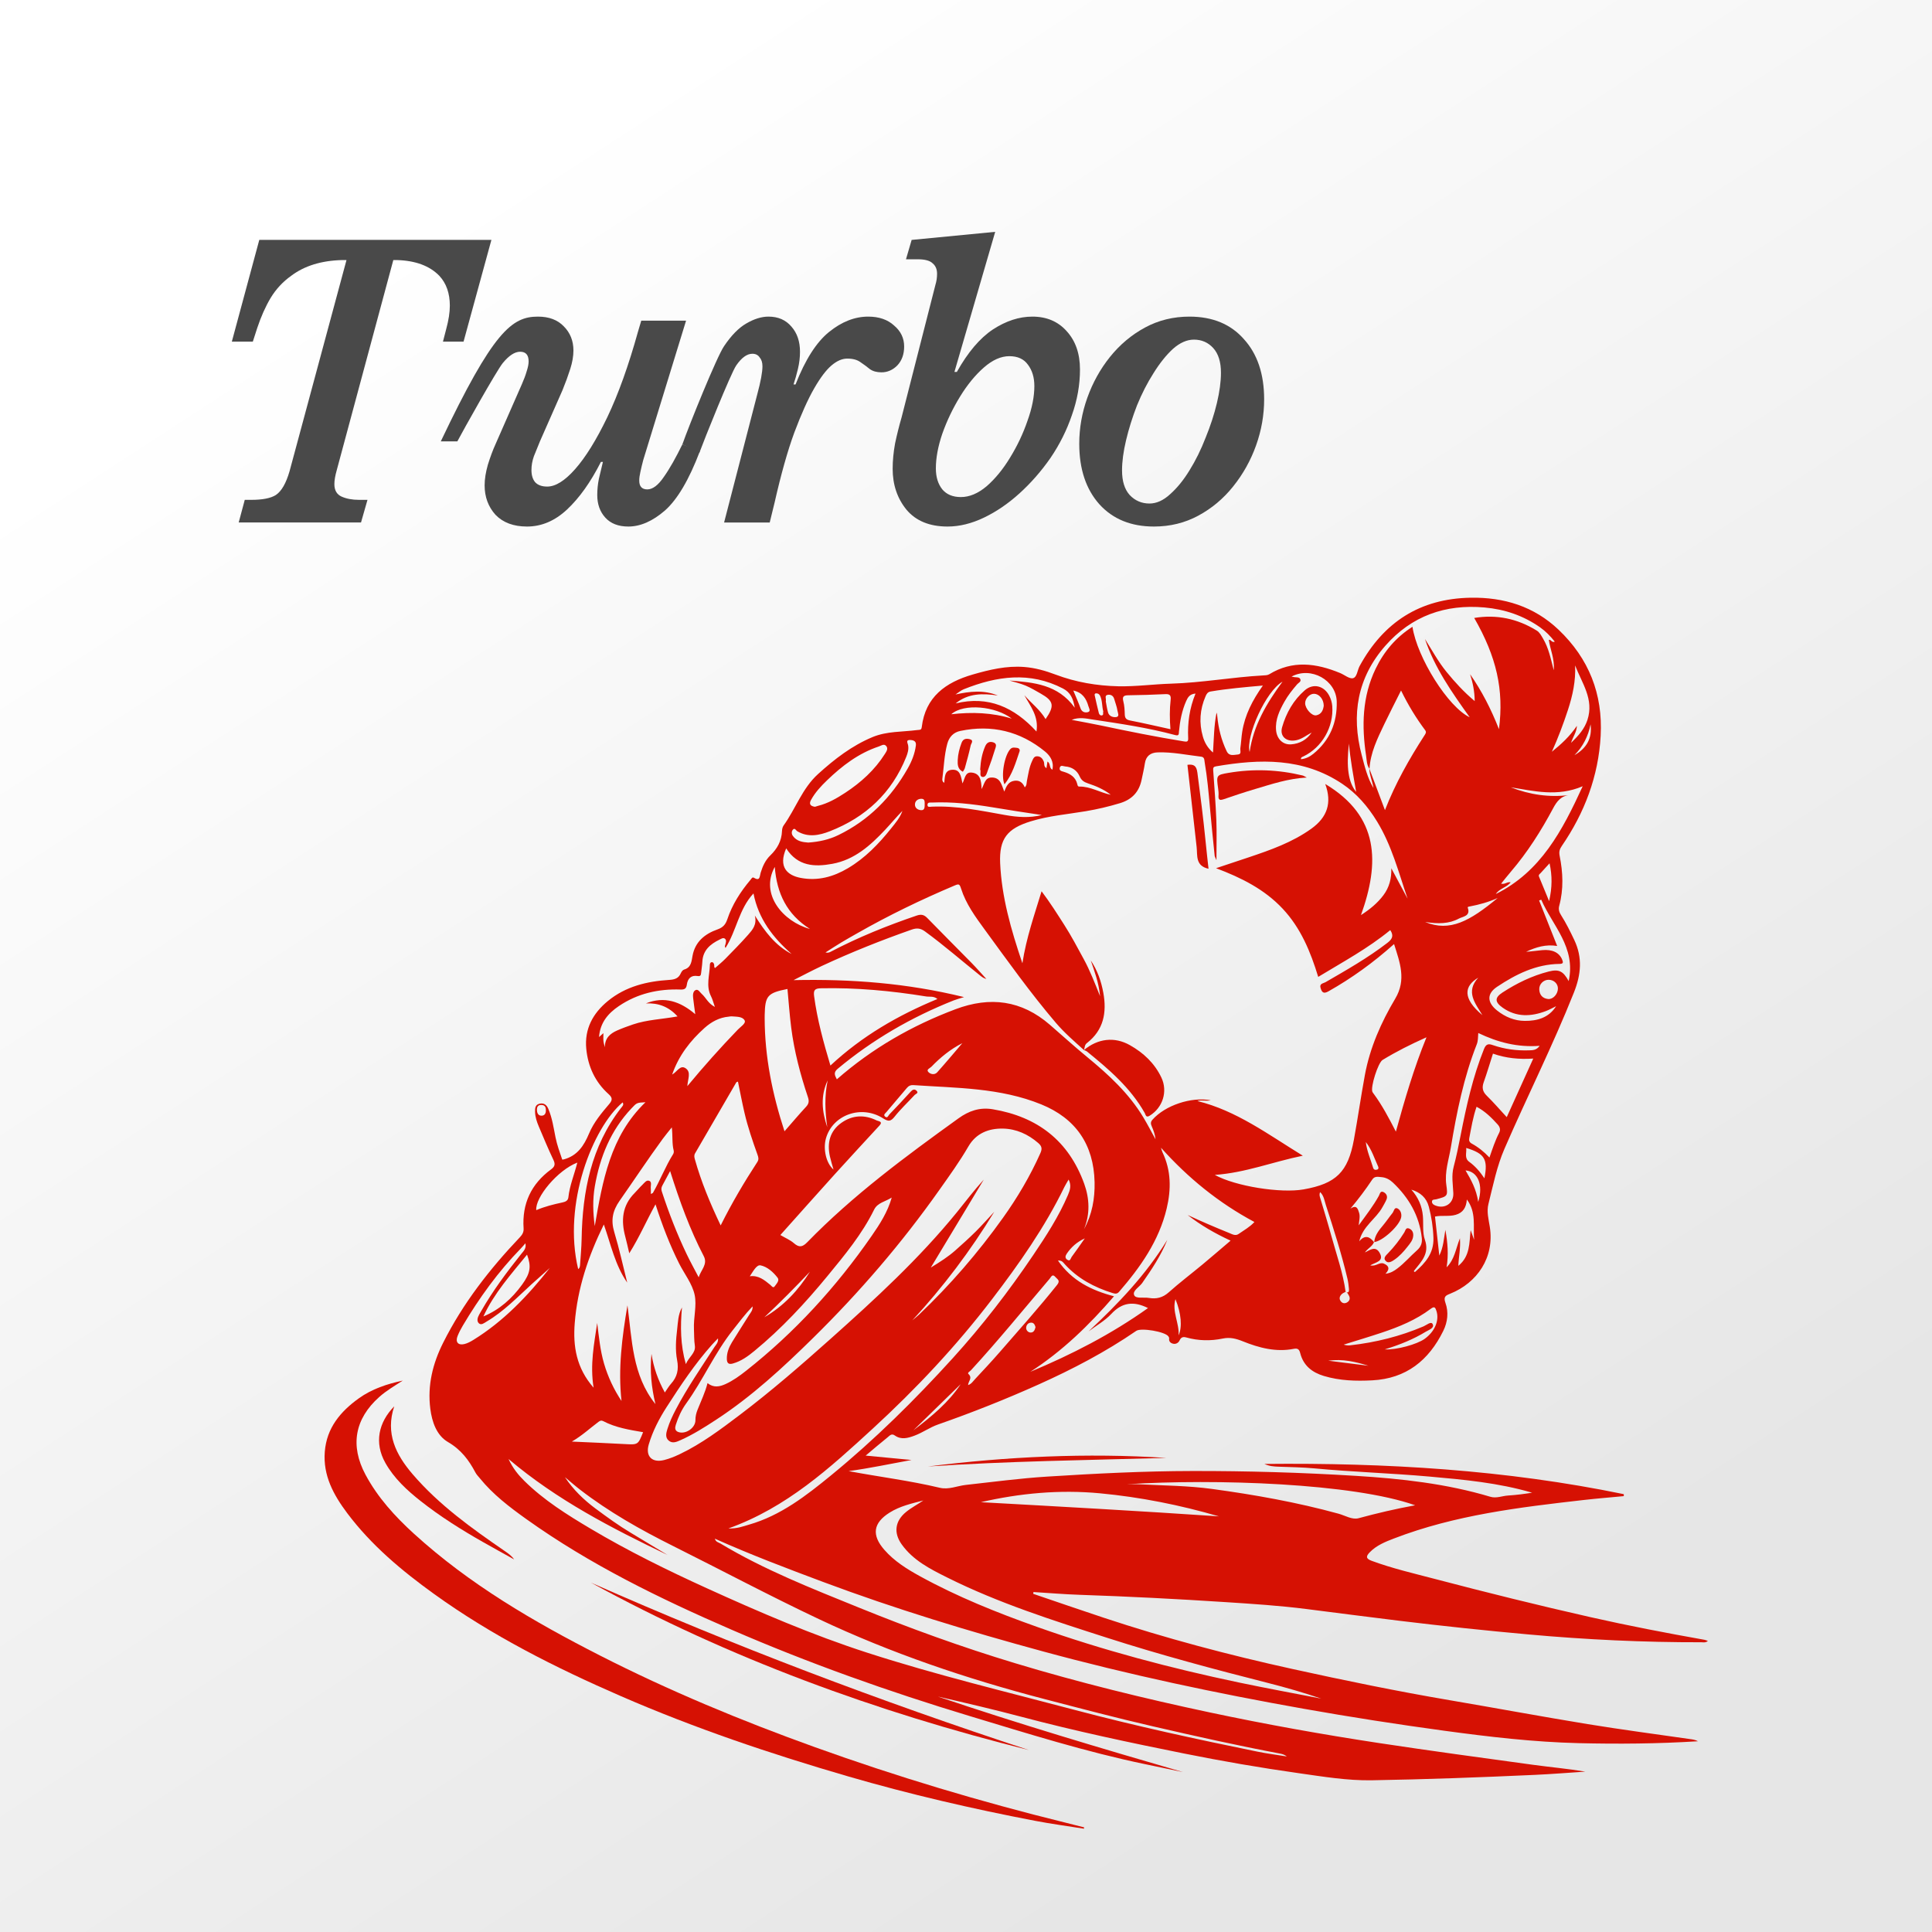 <svg width="500" height="500" viewBox="0 0 500 500" fill="none" xmlns="http://www.w3.org/2000/svg">
<rect x="0" y="0" width="500" height="500" fill="#333333" stroke="none"/>
<rect width="500" height="500" fill="url(#paint0_linear_1960_1505)"/>
<path d="M267.4 412.483C273.482 414.549 279.549 416.648 285.646 418.669C301.65 423.976 317.926 428.29 334.389 431.911C347.94 434.894 361.528 437.69 375.209 440.017C387.104 442.042 398.965 444.246 410.872 446.196C419.668 447.635 428.513 448.795 437.335 450.066C438.003 450.163 438.663 450.223 439.442 450.637C429.027 451.286 418.803 451.371 408.582 451.125C396.911 450.846 385.329 449.485 373.762 447.911C361.61 446.259 349.495 444.372 337.421 442.232C314.72 438.209 292.182 433.436 269.929 427.384C250.729 422.163 231.7 416.391 213.056 409.418C203.674 405.909 194.296 402.367 185.004 398.209C185.25 399.089 185.966 399.168 186.473 399.47C197.779 406.267 210.021 411.066 222.181 416.003C235.437 421.384 248.883 426.258 262.587 430.4C279.258 435.438 296.157 439.581 313.183 443.194C327.666 446.267 342.242 448.877 356.882 451.099C370.108 453.105 383.368 454.895 396.624 456.711C401.165 457.334 405.733 457.74 410.282 458.497C405.894 458.784 401.508 459.142 397.116 459.34C383.095 459.978 369.067 460.5 355.032 460.735C348.663 460.839 342.421 459.791 336.168 458.907C326.178 457.498 316.237 455.779 306.345 453.791C292.261 450.965 278.214 447.986 264.32 444.301C257.165 442.407 249.953 440.722 242.727 439.07C263.687 446.147 284.889 452.442 306.147 458.609C302.888 457.93 299.629 457.248 296.37 456.569C280.962 453.366 265.965 448.646 250.923 444.104C229.974 437.78 209.376 430.464 189.292 421.753C170.779 413.721 152.671 404.902 136.179 393.116C131.835 390.009 127.58 386.769 124.183 382.574C123.791 382.093 123.333 381.638 123.049 381.101C121.338 377.861 119.302 375.157 115.924 373.189C113.004 371.485 111.796 368.02 111.359 364.564C110.599 358.508 111.982 352.893 114.697 347.486C119.809 337.284 126.737 328.424 134.545 320.198C135.205 319.504 135.571 318.826 135.507 317.909C135.075 311.51 137.465 306.416 142.618 302.635C143.573 301.934 143.767 301.319 143.23 300.193C141.873 297.344 140.661 294.421 139.43 291.512C138.923 290.311 138.505 289.062 138.472 287.746C138.45 286.873 138.487 285.93 139.583 285.65C140.739 285.356 141.459 285.908 141.906 286.967C142.905 289.327 143.271 291.848 143.763 294.327C144.162 296.33 144.863 298.209 145.508 300.111C145.713 300.081 145.833 300.073 145.948 300.044C149.435 299.085 151.131 296.505 152.451 293.343C153.648 290.475 155.681 288.052 157.69 285.691C158.6 284.625 158.451 284.01 157.493 283.148C154.003 280.016 152.16 275.996 151.724 271.399C151.239 266.283 153.443 262.237 157.317 259.06C161.926 255.279 167.426 253.959 173.214 253.597C174.575 253.511 175.607 253.22 176.185 251.886C176.35 251.509 176.674 251.035 177.017 250.935C178.904 250.394 178.949 248.835 179.236 247.321C179.918 243.693 182.446 241.672 185.698 240.527C187.096 240.035 187.778 239.26 188.226 237.921C189.497 234.106 191.634 230.773 194.214 227.715C194.446 227.443 194.695 226.921 195.065 227.145C196.743 228.155 196.571 226.798 196.854 225.869C197.365 224.203 198.066 222.622 199.356 221.38C201.154 219.65 202.291 217.617 202.381 215.059C202.399 214.582 202.519 214.027 202.787 213.65C205.912 209.31 207.597 204.048 211.718 200.316C215.983 196.453 220.458 192.988 225.805 190.759C229.523 189.211 233.524 189.442 237.406 188.931C238.002 188.853 238.446 189.01 238.547 188.189C239.486 180.322 244.763 176.585 251.721 174.572C256.069 173.315 260.461 172.256 265.074 172.614C267.893 172.834 270.574 173.598 273.173 174.579C278.408 176.559 283.882 177.484 289.382 177.607C293.939 177.708 298.533 177.066 303.119 176.928C311.065 176.69 318.907 175.243 326.835 174.807C327.383 174.777 328.017 174.78 328.457 174.512C334.527 170.791 340.661 171.637 346.829 174.184C347.966 174.654 349.23 175.75 350.17 175.511C351.203 175.25 351.281 173.453 351.87 172.372C358.071 161.01 367.505 154.921 380.571 154.689C389.244 154.537 397.019 156.934 403.377 162.99C411.192 170.433 414.835 179.606 414.25 190.419C413.679 200.923 410.074 210.361 404.167 218.975C403.615 219.776 403.429 220.451 403.638 221.503C404.499 225.795 404.685 230.124 403.529 234.408C403.272 235.363 403.529 236.101 404.01 236.855C405.312 238.902 406.378 241.068 407.419 243.257C409.585 247.825 409.19 252.184 407.322 256.878C401.863 270.608 395.214 283.793 389.345 297.325C387.369 301.878 386.41 306.789 385.202 311.596C384.706 313.572 385.251 315.578 385.56 317.51C386.821 325.43 382.282 332.004 375.343 334.793C374.139 335.277 373.505 335.557 374.083 337.19C374.929 339.573 374.657 342.124 373.516 344.439C369.754 352.076 363.929 356.774 355.136 357.233C350.897 357.453 346.706 357.33 342.604 356.096C339.546 355.175 337.32 353.403 336.496 350.197C336.265 349.302 335.922 348.862 334.863 349.07C330.232 349.988 325.865 348.832 321.622 347.124C319.921 346.438 318.337 346.02 316.442 346.416C313.321 347.068 310.144 347.005 307.034 346.14C306.195 345.905 305.666 346.043 305.267 346.908C304.976 347.538 304.305 347.933 303.563 347.743C302.936 347.579 302.463 347.172 302.575 346.386C302.597 346.229 302.496 346.031 302.403 345.886C301.601 344.622 295.303 343.574 294.065 344.424C286.112 349.887 277.599 354.343 268.817 358.288C260.282 362.121 251.583 365.571 242.749 368.662C240.624 369.404 238.811 370.746 236.716 371.529C234.986 372.178 233.244 372.682 231.57 371.496C230.746 370.91 230.28 371.518 229.81 371.895C227.931 373.405 226.1 374.975 224.03 376.709C227.931 377.082 231.637 377.432 235.899 377.839C230.119 378.898 224.91 380.016 219.623 380.721C227.506 382.209 235.429 383.178 243.197 385.031C245.538 385.591 247.72 384.539 249.976 384.293C256.986 383.521 263.97 382.585 271.017 382.142C283.539 381.351 296.06 380.713 308.615 380.695C322.725 380.672 336.824 381.083 350.893 381.951C362.635 382.675 374.344 383.965 385.698 387.362C387.272 387.832 388.763 387.131 390.296 387.041C392.376 386.915 394.45 386.639 396.516 386.31C387.79 383.745 378.844 382.925 369.873 382.13C359.984 381.254 350.058 380.952 340.176 380.016C337.089 379.725 333.979 379.695 330.877 379.576C329.717 379.531 328.572 379.479 327.215 378.864C358.668 378.54 389.647 380.378 420.235 386.687C420.235 386.859 420.235 387.026 420.235 387.198C416.808 387.526 413.377 387.798 409.958 388.186C393.268 390.088 376.589 392.064 360.752 398.161C358.5 399.026 356.251 399.924 354.499 401.722C353.462 402.784 353.477 403.381 354.98 403.937C360.338 405.917 365.898 407.196 371.405 408.643C384.751 412.148 398.145 415.47 411.606 418.516C421.391 420.728 431.242 422.622 441.12 424.378C441.347 424.419 441.564 424.524 442 424.673C441.385 425.187 440.822 425.016 440.348 425.016C425.377 425.049 410.443 424.337 395.531 422.987C384.412 421.984 373.311 420.81 362.229 419.464C354.167 418.483 346.116 417.431 338.062 416.41C331.16 415.533 324.221 415.086 317.285 414.635C304.644 413.807 291.996 413.162 279.333 412.733C275.369 412.599 271.413 412.26 267.453 412.017C267.43 412.159 267.415 412.319 267.4 412.483ZM348.182 334.319C349.029 334.767 349.159 334.189 349.107 333.592C349.029 332.671 348.913 331.743 348.701 330.848C347.179 324.415 345.158 318.125 343.126 311.842C342.764 310.719 342.622 309.463 341.664 308.523C341.358 309.12 341.534 309.571 341.679 310.056C342.671 313.363 343.681 316.671 344.595 320C345.9 324.751 347.571 329.408 348.246 334.327C347.925 334.506 347.559 334.632 347.298 334.871C346.683 335.43 346.456 336.12 347.041 336.829C347.507 337.392 348.164 337.373 348.712 337.008C349.372 336.568 349.465 335.889 349.055 335.218C348.838 334.864 348.693 334.401 348.182 334.319ZM355.64 321.507L355.595 321.451C355.148 322.618 353.917 323.092 353.239 324.139C354.573 323.483 355.983 322.342 357.057 324.251C358.272 326.41 356.11 326.623 354.611 327.473C356.125 327.835 357.016 326.545 358.123 327.014C359.384 327.548 359.812 328.338 358.563 329.651C359.932 329.472 360.801 328.909 361.636 328.278C363.482 326.891 364.973 325.124 366.692 323.606C367.733 322.689 368.105 321.693 367.96 320.358C367.326 314.612 364.604 309.962 360.487 306.055C359.675 305.283 358.668 304.727 357.508 304.641C356.673 304.578 355.767 304.321 355.148 305.253C353.429 307.837 351.568 310.317 349.491 312.785C351.094 311.734 351.411 312.796 351.747 313.911C352.034 314.873 351.751 315.828 351.628 317.118C353.589 314.426 355.409 312.08 356.855 309.47C357.113 309.004 357.21 308.057 358.112 308.542C358.824 308.926 359.164 309.63 358.817 310.443C358.526 311.126 358.138 311.763 357.777 312.416C356.087 315.485 352.672 317.331 351.769 321.261C353.272 319.441 354.518 320.071 355.64 321.507ZM354.424 198.97C353.686 197.97 353.72 196.743 353.548 195.614C352.381 187.887 352.526 180.292 356.017 173.065C358.179 168.587 361.259 164.94 365.544 162.211C366.741 170.19 374.806 183.032 380.355 185.624C375.705 179.132 371.271 172.797 368.777 165.376C370.593 168.255 372.207 171.253 374.37 173.9C376.54 176.559 378.845 179.084 381.649 181.44C381.63 178.875 381.145 176.671 380.463 174.49C383.479 178.826 385.877 183.48 387.928 188.708C389.248 178.532 387.316 170.008 381.526 159.925C387.384 158.959 392.738 160.13 397.709 163.195C398.462 163.661 398.853 164.463 399.305 165.212C400.785 167.673 401.333 170.451 402.105 173.457C402.377 170.522 401.188 168.113 400.834 165.581C401.475 165.481 401.531 166.372 402.381 166.066C401.214 164.597 399.994 163.348 398.529 162.322C394.215 159.306 389.412 157.68 384.195 157.214C374.027 156.308 365.316 159.406 358.545 167.099C351.288 175.34 349.636 184.964 352.414 195.442C353.186 198.358 353.869 201.319 355.461 203.948C355.196 202.236 354.424 200.651 354.383 198.914C355.703 202.419 357.02 205.924 358.425 209.66C361.147 202.687 364.72 196.404 368.65 190.315C368.911 189.908 369.235 189.513 368.833 188.972C366.498 185.855 364.47 182.544 362.59 178.703C361.032 181.824 359.592 184.599 358.246 187.421C356.494 191.105 354.659 194.775 354.424 198.97ZM280.515 271.745C278.009 269.478 275.447 267.278 273.244 264.69C266.677 256.983 260.808 248.742 254.845 240.58C252.429 237.276 249.987 233.935 248.73 229.99C248.35 228.789 248.167 228.696 247.097 229.151C238.468 232.801 230.041 236.858 221.905 241.501C220.503 242.299 219.097 243.085 217.717 243.917C216.341 244.749 214.995 245.629 213.638 246.49C214.205 246.647 214.6 246.509 214.969 246.318C222.121 242.563 229.579 239.558 237.219 236.955C238.401 236.553 239.14 236.709 239.993 237.593C243.756 241.471 247.593 245.274 251.374 249.134C252.713 250.498 253.969 251.941 255.267 253.351C254.566 253.187 254.092 252.81 253.619 252.434C248.876 248.638 244.297 244.637 239.382 241.05C238.215 240.196 237.242 240.129 235.97 240.572C228.08 243.343 220.316 246.434 212.736 249.965C210.245 251.125 207.821 252.423 205.364 253.657C220.163 253.329 234.71 254.421 249.487 258.046C248.275 258.433 247.507 258.627 246.78 258.918C235.866 263.259 225.824 269.072 216.785 276.608C215.625 277.574 216.062 278.319 216.576 279.33C225.734 271.305 235.996 265.436 247.254 261.196C256.24 257.811 264.38 258.855 271.707 265.212C274.892 267.976 278.02 270.813 281.276 273.494C286.854 278.084 292.145 282.924 295.904 289.189C297.015 291.038 298.003 292.963 299.047 294.849C298.924 293.619 298.525 292.53 298.059 291.467C297.787 290.841 297.742 290.36 298.249 289.786C301.534 286.079 308.284 283.79 313.336 284.755C312.091 285.02 310.868 284.606 309.879 284.949C319.951 287.407 328.192 293.585 337.167 299.093C329.374 300.689 322.297 303.519 314.388 304.063C319.731 307.017 331.458 308.862 337.357 307.818C345.785 306.327 348.861 303.332 350.397 294.902C351.408 289.353 352.206 283.767 353.227 278.222C354.54 271.123 357.437 264.586 361.091 258.445C364.015 253.534 362.277 249.074 360.782 244.32C355.461 249.081 349.856 253.142 343.786 256.565C342.443 257.322 342.071 256.722 341.754 255.648C341.422 254.529 342.496 254.503 343.025 254.197C348.499 251.032 353.992 247.907 359.022 244.036C360.23 243.108 360.816 242.243 359.801 240.71C354.081 245.412 347.589 248.921 341.153 252.818C339.17 246.322 336.653 240.177 331.943 235.162C327.237 230.154 321.293 227.167 314.716 224.691C317.785 223.669 320.488 222.774 323.188 221.868C328.841 219.97 334.456 217.994 339.363 214.474C343.525 211.487 344.752 207.777 342.973 202.892C356.993 211.297 357.087 223.27 352.217 236.825C354.592 235.292 356.475 233.73 357.997 231.72C359.574 229.636 360.144 227.305 360.073 224.71C361.476 227.331 362.878 229.952 364.28 232.574C361.96 225.758 360.17 218.777 356.367 212.58C353.992 208.706 351.128 205.361 347.354 202.84C337.212 196.061 326.074 196.371 314.712 198.324C314.089 198.433 313.925 198.645 313.97 199.29C314.28 203.623 314.615 207.952 314.787 212.293C314.917 215.555 314.813 218.829 314.813 222.622C314.522 221.902 314.376 221.689 314.354 221.466C313.936 217.334 313.504 213.199 313.138 209.063C312.788 205.111 312.43 201.158 311.763 197.243C311.666 196.669 311.744 195.93 310.864 195.826C307.109 195.386 303.388 194.584 299.584 194.715C297.776 194.778 296.568 195.643 296.284 197.59C296.079 198.999 295.732 200.386 295.449 201.785C294.811 204.936 292.965 206.912 289.863 207.855C286.951 208.739 284.005 209.433 281.007 209.936C276.249 210.734 271.405 211.133 266.778 212.554C260.692 214.418 258.552 217.054 258.839 223.405C259.238 232.156 261.621 240.527 264.596 249.294C265.618 242.631 267.702 236.802 269.559 230.657C271.797 233.629 273.605 236.508 275.444 239.379C277.286 242.254 278.867 245.271 280.496 248.261C282.077 251.17 283.27 254.253 284.699 257.818C284.348 254.227 283.263 251.412 282.29 248.563C284.009 251.114 284.993 253.944 285.538 256.931C286.47 262.028 285.635 266.581 281.287 269.948C280.642 270.448 280.753 271.145 280.537 271.764L280.515 271.745ZM153.622 359.131C152.66 353.154 153.76 347.791 154.554 342.381C154.991 345.923 155.323 349.469 156.329 352.904C157.344 356.357 158.846 359.556 160.845 362.573C159.92 354.227 160.994 346.035 162.385 337.824C163.578 346.691 163.601 355.905 169.63 363.382C168.594 359.09 168.154 354.779 168.601 350.379C169.138 353.869 170.279 357.132 172.058 360.373C172.665 359.508 173.09 358.751 173.657 358.124C175.272 356.342 175.701 354.414 175.235 351.998C174.731 349.387 174.929 346.662 175.249 344.014C175.469 342.18 175.466 340.252 176.495 338.365C176.055 343.294 176.074 347.982 177.494 353.034C178.315 351.099 180.108 350.137 179.825 348.254C179.609 346.826 179.661 345.409 179.594 343.984C179.452 341.001 180.373 337.899 179.773 335.102C179.161 332.242 177.118 329.695 175.753 326.985C173.325 322.156 171.398 317.118 169.645 311.681C167.285 315.947 165.491 320.157 162.855 324.356C162.46 322.693 162.184 321.388 161.837 320.101C160.7 315.906 160.983 312.028 164.234 308.762C164.936 308.061 165.558 307.278 166.278 306.595C166.789 306.11 167.326 305.26 168.086 305.626C168.754 305.946 168.347 306.871 168.422 307.524C168.474 307.971 168.433 308.43 168.433 309C168.784 308.818 168.933 308.791 168.981 308.706C170.864 305.432 172.21 301.878 174.217 298.668C174.366 298.429 174.422 298.045 174.351 297.769C173.877 295.912 174.135 293.988 173.859 291.769C172.956 292.907 172.207 293.79 171.524 294.723C167.68 299.98 164.093 305.421 160.356 310.753C158.514 313.385 158.056 315.82 158.973 318.867C160.267 323.17 161.222 327.577 162.322 331.936C159.197 327.443 158.108 322.126 156.27 316.894C152.224 325.142 149.438 333.476 148.741 342.418C148.268 348.403 149.144 354.022 153.622 359.131ZM236.112 341.706C236.701 341.203 237.316 340.725 237.879 340.192C245.9 332.552 253.119 324.207 259.555 315.194C263.31 309.936 266.588 304.391 269.228 298.481C269.724 297.374 269.701 296.684 268.702 295.819C266.058 293.526 262.993 292.15 259.581 292.079C255.901 292 252.616 293.261 250.621 296.699C248.346 300.625 245.687 304.298 243.077 307.993C233.386 321.719 222.464 334.42 210.498 346.196C202.664 353.903 194.598 361.368 185.347 367.413C182.387 369.348 179.407 371.242 176.167 372.689C175.119 373.155 174.03 373.677 173.031 372.805C172.102 371.992 172.416 370.813 172.718 369.84C173.266 368.069 174.056 366.383 174.925 364.732C177.875 359.12 181.469 353.914 184.903 348.604C185.295 348.004 185.925 347.471 185.821 346.375C185.183 347.042 184.695 347.519 184.243 348.03C179.81 353.008 176.133 358.534 172.539 364.12C170.585 367.159 168.929 370.347 167.9 373.811C166.983 376.906 168.776 378.644 171.89 377.853C173.281 377.499 174.589 376.966 175.88 376.354C181.521 373.67 186.485 369.937 191.429 366.197C199.599 360.015 207.329 353.295 214.969 346.479C226.506 336.18 237.89 325.732 247.682 313.684C249.964 310.876 252.127 307.982 254.599 305.29C250.128 312.714 245.654 320.138 240.888 328.051C243.405 326.511 245.408 325.217 247.198 323.64C249.014 322.04 250.811 320.414 252.526 318.714C254.182 317.07 255.729 315.313 257.321 313.605C251.173 323.696 244.114 333.048 236.112 341.706ZM280.548 318.102C282.633 314.295 283.371 310.22 283.278 305.939C283.058 296.195 278.397 289.45 269.485 285.818C258.832 281.474 247.533 281.593 236.354 280.825C235.683 280.78 235.172 281 234.728 281.526C232.976 283.618 231.182 285.676 229.433 287.772C229.161 288.1 228.494 288.51 229.079 288.991C229.687 289.491 229.892 288.693 230.183 288.395C232.029 286.467 233.874 284.535 235.657 282.548C236.171 281.974 236.667 281.746 237.208 282.283C237.838 282.91 236.981 283.085 236.712 283.376C234.989 285.248 233.11 286.989 231.536 288.976C230.522 290.255 229.929 290.311 228.538 289.424C222.9 285.833 215.461 288.529 213.746 294.637C212.974 297.396 213.813 301.084 215.711 302.676C215.368 301.446 215.029 300.402 214.79 299.331C214.003 295.815 214.742 292.716 217.77 290.576C220.626 288.559 223.773 288.428 226.916 289.987C227.289 290.173 228.602 290.207 227.61 291.285C223.743 295.487 219.858 299.671 216.028 303.907C211.33 309.105 206.68 314.344 201.955 319.624C203.264 320.392 204.499 320.895 205.453 321.731C206.814 322.92 207.687 322.756 208.928 321.477C220.764 309.321 234.352 299.29 248.066 289.42C250.718 287.511 253.529 286.504 256.945 287.078C268.53 289.025 276.573 295.245 280.593 306.357C281.98 310.212 282.141 314.18 280.548 318.102ZM300.464 297.031C300.595 297.43 300.677 297.847 300.856 298.224C303.097 302.93 303.119 307.792 301.937 312.752C299.938 321.156 295.128 327.95 289.598 334.338C289.102 334.908 288.603 334.845 287.939 334.64C283.181 333.159 278.915 330.885 275.533 327.145C275.138 326.705 274.843 326.153 273.799 326.231C277.42 331.489 282.517 333.957 288.301 335.475C281.85 342.974 274.895 349.704 266.644 355.025C277.353 350.555 287.6 345.293 297.104 338.525C293.349 336.646 290.366 337.067 287.6 340.043C285.937 341.829 283.696 343.074 281.716 344.566C289.401 337.395 296.59 329.874 302.101 320.865C300.464 324.919 298.078 328.498 295.602 332.041C294.849 333.115 292.98 334.066 293.54 335.222C293.998 336.172 296.023 335.676 297.347 335.904C299.245 336.228 300.904 335.852 302.455 334.465C305.278 331.948 308.302 329.658 311.214 327.242C313.612 325.251 315.969 323.207 318.474 321.078C314.376 319.184 310.718 317.066 307.363 314.444C310.901 316.093 314.473 317.621 318.075 319.079C318.862 319.396 319.709 319.937 320.548 319.352C321.939 318.382 323.449 317.554 324.646 316.253C315.353 311.29 307.437 304.82 300.464 297.031ZM131.607 377.589C132.726 379.994 134.12 381.698 135.69 383.249C140.761 388.257 146.757 392.008 152.835 395.618C162.542 401.382 172.654 406.36 182.923 411.033C196.515 417.215 210.222 423.122 224.444 427.719C242.171 433.451 260.29 437.798 278.285 442.564C293.868 446.688 309.622 450.1 325.414 453.322C327.935 453.836 330.489 454.161 333.032 454.571C332.484 454.134 331.898 453.941 331.302 453.829C320.253 451.748 309.279 449.294 298.328 446.766C288.931 444.6 279.609 442.139 270.279 439.708C250.203 434.476 230.645 427.865 211.87 418.994C199.144 412.979 186.719 406.36 174.131 400.074C165.737 395.882 157.597 391.288 150.151 385.55C148.797 384.506 147.514 383.376 146.202 382.283C148.338 385.512 151.049 388.126 154.092 390.394C157.075 392.612 160.088 394.801 163.287 396.71C166.453 398.601 169.6 400.517 172.759 402.423C158.362 395.513 144.192 388.249 131.607 377.589ZM238.961 388.32C235.929 389.1 232.897 389.786 230.243 391.453C225.932 394.156 225.54 397.292 228.878 401.103C231.466 404.056 234.725 406.077 238.095 407.93C247.787 413.259 258.015 417.353 268.418 421.048C285.489 427.108 302.959 431.724 320.671 435.438C327.744 436.922 334.855 438.22 341.948 439.603C337.365 438.041 332.734 436.71 328.061 435.524C314.138 431.985 300.263 428.279 286.585 423.882C272.494 419.352 258.373 414.877 245.08 408.229C240.694 406.036 236.294 403.817 233.334 399.652C231.212 396.662 231.641 393.623 234.486 391.3C235.888 390.151 237.488 389.335 238.961 388.32ZM186.511 317.137C189.438 311.264 192.604 305.939 195.986 300.741C196.433 300.055 196.284 299.514 196.042 298.843C194.77 295.282 193.536 291.706 192.678 288.018C192.055 285.341 191.545 282.641 190.981 279.919C190.754 280.023 190.594 280.042 190.545 280.128C186.992 286.239 183.449 292.355 179.896 298.463C179.575 299.011 179.683 299.488 179.84 300.051C181.469 305.846 183.762 311.379 186.511 317.137ZM214.913 275.765C223.038 268.177 232.394 262.755 242.6 258.542C241.653 257.714 240.586 258.031 239.654 257.878C230.653 256.416 221.599 255.573 212.46 255.767C210.875 255.801 210.483 256.241 210.692 257.811C211.501 263.885 213.12 269.754 214.913 275.765ZM230.776 309.929C229.206 310.958 227.114 311.238 226.227 313.039C223.106 319.396 218.62 324.788 214.175 330.203C208.418 337.213 202.261 343.846 195.24 349.622C193.577 350.991 191.82 352.281 189.658 352.878C188.528 353.191 188.14 352.74 188.107 351.74C188.054 350.133 188.636 348.69 189.445 347.359C190.892 344.976 192.425 342.646 193.897 340.278C194.267 339.685 194.833 339.148 194.77 338.089C192.805 340.132 191.254 342.217 189.639 344.253C184.956 350.156 181.969 357.129 177.58 363.218C176.379 364.885 175.529 366.756 174.903 368.714C174.672 369.441 174.578 370.239 175.514 370.593C177.416 371.309 180.011 369.531 179.978 367.525C179.963 366.566 180.194 365.686 180.537 364.814C181.432 362.547 182.506 360.35 183.106 357.949C184.683 359.217 186.25 358.885 187.76 358.199C189.688 357.322 191.407 356.081 193.066 354.772C205.692 344.823 216.412 333.085 225.552 319.9C227.685 316.827 229.739 313.65 230.776 309.929ZM187.763 245.327C187.465 244.883 187.667 244.7 187.719 244.484C187.838 243.954 188.103 243.317 187.592 242.921C187.156 242.586 186.611 242.977 186.197 243.179C183.807 244.346 181.92 245.931 181.768 248.873C181.715 249.861 181.544 250.845 181.447 251.833C181.391 252.408 181.264 252.71 180.53 252.594C178.859 252.329 177.979 253.235 177.755 254.816C177.617 255.786 177.23 256.129 176.171 256.092C170.402 255.887 164.965 257.11 160.14 260.384C157.403 262.241 155.304 264.634 155.032 268.389C155.419 268.043 155.681 267.808 156.162 267.379C156.162 268.255 156.113 268.867 156.176 269.467C156.232 269.997 156.419 270.515 156.546 271.037C156.516 268.703 157.862 267.506 159.682 266.7C161.035 266.104 162.433 265.597 163.836 265.119C167.467 263.889 171.312 263.781 175.35 263.046C173.012 260.469 170.324 259.541 167.165 259.679C171.957 257.744 176.074 259.187 179.933 262.472C179.728 260.932 179.53 259.593 179.381 258.251C179.299 257.512 179.329 256.599 179.966 256.259C180.694 255.872 181.108 256.782 181.596 257.21C182.703 258.184 183.267 259.716 185.008 260.585C184.605 259.451 184.404 258.605 184.02 257.855C182.633 255.156 183.669 252.393 183.718 249.659C183.725 249.313 183.889 249.003 184.232 249.003C184.549 249.003 184.736 249.283 184.818 249.626C184.896 249.954 184.739 250.409 185.071 250.513C186 249.686 186.91 248.958 187.719 248.131C189.717 246.091 191.727 244.062 193.614 241.922C194.733 240.651 195.948 239.312 195.355 236.937C197.988 241.135 200.684 244.737 204.875 246.889C200.035 242.664 196.273 237.764 195.001 231.22C191.22 235.274 190.62 240.83 187.763 245.327ZM203.794 255.946C198.641 256.972 198.01 257.699 197.902 262.64C197.895 262.949 197.895 263.259 197.895 263.572C197.925 273.532 199.882 283.152 203.026 292.776C204.961 290.565 206.747 288.443 208.63 286.411C209.368 285.613 209.417 284.912 209.089 283.935C207.12 278.058 205.543 272.081 204.76 265.921C204.342 262.61 204.111 259.276 203.794 255.946ZM291.545 384.125C292.66 384.125 293.775 384.073 294.882 384.133C301.139 384.465 307.422 384.487 313.638 385.333C324.683 386.836 335.642 388.786 346.407 391.743C348.123 392.213 349.924 393.365 351.594 392.914C356.36 391.624 361.151 390.494 366.241 389.566C350.196 383.861 314.473 382.656 291.545 384.125ZM188.528 395.554C190.747 395.644 192.287 395.025 193.849 394.574C202.052 392.217 208.649 387.075 215.07 381.825C226.372 372.577 236.746 362.315 246.564 351.505C254.163 343.134 261.069 334.2 267.389 324.829C270.749 319.847 274.03 314.795 276.398 309.231C276.916 308.012 277.33 306.778 276.559 305.264C276.104 306.062 275.738 306.629 275.444 307.233C270.372 317.662 263.739 327.085 256.725 336.258C247.462 348.373 237.063 359.455 225.839 369.754C214.723 379.945 203.596 390.155 188.528 395.554ZM249.088 202.747C249.744 201.445 249.767 199.794 251.43 199.939C253.656 200.133 253.98 201.956 254.033 204.212C254.823 202.751 254.92 201.285 256.546 201.225C258.966 201.14 259.193 203.187 259.902 204.857C260.446 203.493 260.953 202.303 262.478 202.068C263.858 201.856 264.69 202.557 265.208 203.765C265.752 203.258 265.652 202.669 265.76 202.128C266.114 200.372 266.338 198.589 267.117 196.937C267.419 196.3 267.632 195.655 268.527 195.729C269.388 195.8 269.813 196.344 270.126 197.075C270.354 197.612 270.029 198.347 270.82 198.798C270.917 198.186 271.003 197.646 271.088 197.079C271.938 197.605 271.465 198.735 272.352 199.204C272.815 197.142 271.801 195.595 270.436 194.48C264.007 189.226 256.65 187.473 248.525 189.166C246.787 189.528 245.643 190.68 245.15 192.507C244.356 195.464 244.285 198.511 243.879 201.513C243.823 201.915 243.905 202.348 244.371 202.586C244.546 201.17 244.39 199.417 246.295 199.227C248.533 199.007 248.689 200.923 249.088 202.747ZM315.465 392.433C305.383 389.495 295.121 387.448 284.646 386.463C274.247 385.486 264 386.433 253.842 388.764C274.381 389.901 294.912 391.039 315.465 392.433ZM326.831 177.421C322.099 177.842 317.68 178.222 313.295 178.961C312.553 179.084 312.262 179.598 312.016 180.161C310.517 183.573 310.271 187.104 311.311 190.665C311.755 192.187 312.549 193.593 313.925 194.752C314.153 191.199 314.175 187.787 314.846 184.423C314.966 184.718 314.999 185.012 315.025 185.311C315.316 188.473 316.073 191.504 317.449 194.387C318.139 195.834 319.34 195.323 320.35 195.267C321.398 195.211 320.917 194.215 321.003 193.63C321.208 192.22 321.264 190.788 321.484 189.383C322.17 185.027 324.139 181.216 326.831 177.421ZM265.096 179.908C266.912 182.003 269.149 183.666 270.596 186.105C272.971 182.667 272.722 181.418 269.358 179.512C268.064 178.782 266.781 177.998 265.417 177.428C264.082 176.869 262.642 176.548 261.252 176.123C267.531 176.596 273.792 177.126 278.143 183.155C277.752 180.855 277.088 179.222 275.101 178.189C266.498 173.725 257.963 174.967 249.439 178.368C248.663 178.677 247.999 179.27 247.28 179.732C250.99 178.916 254.622 178.506 258.242 180.001C254.346 179.408 250.58 179.386 247.324 182.044C255.755 179.997 262.456 183.01 268.236 189.316C268.873 185.4 266.666 182.771 265.096 179.908ZM361.252 292.866C363.579 284.423 365.928 276.421 369.172 268.449C365.051 270.287 361.352 272.152 357.806 274.315C356.643 275.023 354.633 281.343 355.181 282.581C355.256 282.749 355.379 282.895 355.491 283.044C357.661 285.986 359.369 289.204 361.252 292.866ZM387.115 231.373C398.734 225.608 404.324 214.989 409.6 203.481C403.048 206.274 397.019 204.719 390.986 203.754C395.915 205.674 400.975 206.438 406.356 205.737C404.022 205.92 402.933 207.337 401.933 209.213C398.835 215.015 395.319 220.563 391.023 225.582C390.173 226.578 389.364 227.607 388.484 228.685C389.483 228.976 390.102 228.088 390.971 228.364C389.86 229.718 388.017 229.949 387.115 231.373ZM177.886 281.09C182.2 275.884 186.492 271.089 190.959 266.454C191.66 265.727 193.085 264.847 192.723 264.109C192.193 263.035 190.583 263.143 189.352 263.031C189.11 263.009 188.86 263.083 188.614 263.106C186.156 263.318 184.087 264.459 182.319 266.048C178.665 269.329 175.682 273.11 173.948 278.099C175.298 277.342 176.04 275.478 177.483 276.5C178.915 277.514 177.994 279.225 177.886 281.09ZM396.806 273.957C393.152 274.188 389.748 273.878 386.377 272.678C385.583 275.154 384.848 277.641 383.983 280.076C383.491 281.459 383.673 282.488 384.755 283.551C386.537 285.296 388.167 287.194 389.945 289.118C392.231 284.065 394.491 279.08 396.806 273.957ZM210.908 208.795C211.14 208.724 211.43 208.623 211.725 208.549C214.294 207.908 216.55 206.606 218.732 205.178C222.818 202.501 226.391 199.268 229.019 195.103C229.396 194.506 229.944 193.749 229.34 193.056C228.766 192.396 228.039 192.985 227.442 193.186C222.199 194.927 217.926 198.198 214.018 201.964C212.463 203.459 210.972 205.066 209.909 206.994C209.316 208.057 209.678 208.616 210.908 208.795ZM382.577 267.342C382.499 268.453 382.536 269.378 382.182 270.272C378.803 278.864 376.991 287.854 375.485 296.915C374.952 300.137 373.829 303.284 374.306 306.659C374.724 309.601 374.627 309.597 371.67 310.38C371.271 310.484 370.529 310.331 370.593 311.092C370.63 311.547 371.051 311.819 371.465 311.983C373.926 312.96 376.227 311.428 376.119 308.814C376.025 306.536 375.593 304.287 376.201 301.99C376.913 299.305 377.469 296.576 378.002 293.846C379.493 286.247 381.153 278.707 384.057 271.484C384.62 270.082 385.284 270.101 386.369 270.481C389.393 271.529 392.511 271.936 395.699 271.827C396.646 271.794 397.653 271.82 398.455 270.657C392.783 271.089 387.674 269.788 382.577 267.342ZM402.72 260.402C401.84 260.827 400.986 261.32 400.077 261.663C396.236 263.109 392.47 263.303 388.916 260.809C386.847 259.354 386.768 258.21 388.834 256.867C392.541 254.455 396.489 252.531 400.796 251.431C403.421 250.759 404.551 251.296 405.976 253.91C407.896 245.148 401.773 239.558 398.876 232.842C398.689 232.909 398.507 232.977 398.32 233.044C399.875 236.963 401.434 240.885 402.996 244.819C400.106 244.331 397.492 245.118 394.953 246.322C396.359 246.236 397.75 246.02 399.152 245.893C401.781 245.655 403.541 246.538 404.286 248.347C404.603 249.119 404.57 249.443 403.597 249.458C397.53 249.536 392.343 252.12 387.447 255.376C384.74 257.177 384.844 259.436 387.421 261.499C389.543 263.195 391.951 264.183 394.588 264.206C397.806 264.232 400.826 263.419 402.72 260.402ZM142.29 328.148C140.746 329.528 139.188 330.896 137.659 332.287C133.904 335.706 130.377 339.402 125.95 342.012C125.317 342.385 124.556 343.048 123.937 342.474C123.322 341.904 123.586 340.975 124.004 340.229C124.187 339.905 124.369 339.581 124.556 339.26C127.561 334.032 131.148 329.218 134.903 324.512C135.496 323.77 136.279 323.08 135.97 321.768C135.526 322.275 135.194 322.685 134.829 323.062C128.948 329.095 124.049 335.863 119.761 343.093C119.257 343.943 118.795 344.834 118.426 345.752C117.799 347.314 118.549 348.231 120.171 347.844C120.995 347.646 121.789 347.217 122.516 346.766C130.358 341.919 136.607 335.341 142.29 328.148ZM374.381 327.973C376.477 325.892 376.734 323.215 377.83 320.463C378.024 323.077 377.513 325.21 377.413 327.6C380.537 325.049 380.206 321.63 380.605 318.371C380.903 319.202 381.201 320.03 381.496 320.862C381.216 317.394 382.118 313.725 379.62 310.428C379.463 312.509 378.643 313.844 376.723 314.396C374.97 314.896 373.151 314.471 371.376 314.843C371.737 318.121 372.092 321.332 372.491 324.945C373.572 322.719 373.65 320.653 374.06 318.289C374.664 321.663 374.907 324.665 374.381 327.973ZM173.43 303.071C172.647 304.526 172.035 305.663 171.424 306.8C171.152 307.304 171.081 307.751 171.282 308.37C173.098 313.911 175.201 319.333 177.718 324.591C178.687 326.615 179.784 328.577 180.82 330.568C181.387 328.674 183.229 327.197 182.14 325.105C178.52 318.155 175.872 310.813 173.43 303.071ZM302.907 188.715C302.701 186.071 302.683 183.599 302.959 181.138C303.086 180.02 302.791 179.58 301.601 179.639C298.387 179.796 295.165 179.9 291.944 179.937C290.687 179.952 290.426 180.366 290.728 181.556C291 182.622 291.06 183.76 291.09 184.867C291.116 185.829 291.44 186.258 292.447 186.456C295.896 187.13 299.316 187.932 302.907 188.715ZM203.466 219.556C201.34 224.438 203.812 226.544 207.183 227.193C211.662 228.055 215.685 226.917 219.444 224.695C223.874 222.077 227.409 218.412 230.6 214.418C231.73 213.005 232.931 211.614 233.543 209.854C231.984 211.442 230.574 213.15 229.064 214.757C225.246 218.818 221.133 222.51 215.405 223.558C210.823 224.397 206.46 224.221 203.466 219.556ZM250.546 358.46C251.385 358.184 251.818 357.479 252.343 356.916C254.499 354.604 256.658 352.296 258.735 349.913C263.739 344.171 268.814 338.484 273.575 332.533C274.504 331.373 273.62 331.068 273.139 330.493C272.337 329.542 272.021 330.501 271.636 330.952C264.891 338.887 258.317 346.971 251.266 354.641C251.001 354.928 250.281 355.264 250.639 355.592C251.773 356.64 250.554 357.483 250.546 358.46ZM339.457 189.584C338.167 190.248 337.033 191.214 335.575 191.545C332.98 192.138 331.112 190.613 331.813 188.186C332.872 184.505 334.751 181.187 337.674 178.651C339.863 176.753 342.664 177.458 344.013 180.064C344.438 180.888 344.711 181.78 344.785 182.727C345.203 188.111 342.153 193.436 337.305 195.766C337.025 195.901 336.645 195.96 336.686 196.482C337.928 196.371 338.964 195.841 339.874 195.103C344.166 191.612 346.072 187.03 345.945 181.56C345.814 176.033 339.289 172.383 334.248 175.101C334.564 175.165 334.796 175.224 335.031 175.25C335.579 175.314 336.287 175.202 336.526 175.787C336.794 176.44 336.034 176.701 335.698 177.096C334.486 178.513 333.319 179.967 332.409 181.597C331.134 183.883 330.004 186.217 330.246 188.976C330.44 191.18 331.954 192.783 334.113 192.638C336.324 192.485 338.174 191.482 339.457 189.584ZM408.101 187.839C408.045 189.461 407.132 190.546 406.58 192.25C408.616 190.3 410.077 188.596 410.823 186.329C412.587 180.955 409.387 176.772 407.635 172.211C407.825 176.224 406.997 180.016 405.778 183.737C404.577 187.403 403.213 191.012 401.62 194.555C404.014 192.619 406.252 190.591 408.101 187.839ZM161.136 285.296C153.402 291.836 145.575 311.54 149.629 328.431C150.057 328.163 150.095 327.719 150.125 327.29C150.27 325.064 150.482 322.834 150.524 320.604C150.74 308.359 152.992 296.744 160.711 286.758C161.009 286.359 161.561 285.952 161.136 285.296ZM209.171 218.054C211.986 217.864 214.574 217.286 217.001 216.104C224.843 212.285 230.679 206.36 234.937 198.839C235.966 197.023 236.757 195.047 237.029 192.921C237.178 191.75 236.354 191.542 235.534 191.508C234.344 191.46 234.915 192.321 235.012 192.817C235.221 193.913 234.918 194.92 234.531 195.889C230.798 205.227 224.034 211.506 214.772 215.123C212.057 216.182 209.16 216.805 206.341 215.127C205.99 214.918 205.684 214.105 205.166 214.757C204.834 215.179 204.819 215.809 205.185 216.327C206.199 217.752 207.731 217.946 209.171 218.054ZM358.384 349.22C361.356 349.399 366.737 347.918 368.717 346.483C371.357 344.573 372.535 341.687 371.752 339.275C371.454 338.354 371.234 337.996 370.268 338.723C366.457 341.594 362.095 343.388 357.609 344.883C354.339 345.976 351.031 346.96 347.738 347.989C348.328 348.176 348.883 348.231 349.424 348.168C355.987 347.43 362.333 345.86 368.422 343.257C369.183 342.933 370.369 341.87 370.768 342.668C371.29 343.716 369.791 344.156 368.997 344.644C365.767 346.621 362.274 348.015 358.384 349.22ZM166.431 370.649C162.881 370.038 159.327 369.478 156.102 367.782C155.632 367.536 155.293 367.681 154.916 367.957C152.712 369.594 150.717 371.492 147.995 373.077C152.847 373.304 157.235 373.479 161.621 373.722C165.126 373.912 165.126 373.949 166.431 370.649ZM167.046 285.259C164.771 285.371 164.794 285.393 163.429 286.84C158.045 292.534 155.248 299.447 153.935 307.043C153.354 310.421 153.451 313.822 153.924 317.316C155.942 305.652 157.933 294.029 167.046 285.259ZM382.133 286.43C381.19 289.144 380.761 291.889 380.235 294.607C380.12 295.215 380.321 295.655 380.907 295.972C382.581 296.882 384.057 298.071 385.471 299.566C386.265 297.269 386.951 295.166 387.969 293.197C388.409 292.347 388.163 291.639 387.585 290.997C386.011 289.252 384.352 287.6 382.133 286.43ZM277.349 186.299C280.112 186.828 282.607 187.265 285.079 187.79C292.141 189.289 299.219 190.706 306.348 191.866C307.075 191.985 307.549 192.041 307.5 191.076C307.31 187.153 307.825 183.331 309.398 179.497C307.937 179.602 307.418 180.437 306.986 181.418C305.871 183.939 305.368 186.601 305.114 189.327C305.058 189.916 305.192 190.52 304.115 190.229C297.078 188.327 289.871 187.287 282.678 186.198C281.033 185.948 279.299 185.531 277.349 186.299ZM125.1 340.692C129.303 338.95 132.513 336.046 135.116 332.462C137.297 329.457 137.521 327.76 136.399 324.699C132.263 329.792 127.886 334.647 125.1 340.692ZM149.416 300.875C144.304 302.825 138.453 309.921 138.785 313.184C140.966 312.256 143.234 311.689 145.523 311.2C146.284 311.04 146.996 310.775 147.093 309.88C147.417 306.856 148.607 304.048 149.416 300.875ZM365.257 307.878C367.039 309.869 368.035 312.147 368.247 314.761C368.411 316.801 368.105 318.994 368.758 320.854C370.018 324.445 367.818 326.507 365.984 328.838C365.872 328.979 365.857 329.054 366.189 329.199C368.855 326.88 371.103 324.352 370.973 320.377C370.883 317.636 370.477 314.966 369.787 312.323C369.172 309.959 367.565 308.583 365.257 307.878ZM269.63 210.928C265.331 210.313 261.054 209.615 256.777 208.918C251.635 208.075 246.459 207.471 241.228 207.695C240.758 207.714 240.075 207.561 240.031 208.236C239.979 209.037 240.709 208.784 241.138 208.765C247.567 208.486 253.809 209.802 260.077 210.92C263.247 211.487 266.435 211.741 269.63 210.928ZM209.618 240.419C203.619 236.616 201.042 231.19 200.512 224.355C196.608 231.418 202.668 238.521 209.618 240.419ZM387.596 232.402C385.269 233.45 382.853 234.118 380.381 234.587C380.153 234.632 379.754 234.643 379.859 234.934C380.631 237.123 378.576 237.183 377.566 237.727C374.996 239.111 372.147 239.129 368.818 238.607C375.205 241.262 380.396 238.383 387.596 232.402ZM384.166 304.943C385.139 300.01 384.225 298.53 379.452 297.09C379.605 298.362 378.908 299.719 380.235 300.681C381.742 301.774 382.954 303.142 384.166 304.943ZM342.585 182.619C342.548 180.888 341.366 179.576 340.087 179.55C338.935 179.527 337.76 180.769 337.771 182C337.786 183.402 339.498 185.367 340.672 185.121C342.093 184.83 342.462 183.607 342.585 182.619ZM194.05 330.296C196.299 329.997 197.802 331.262 199.334 332.507C199.64 332.757 200.076 333.495 200.486 332.902C200.926 332.268 201.814 331.418 201.247 330.684C200.113 329.207 198.559 327.827 196.832 327.473C195.781 327.26 194.893 329.076 194.05 330.296ZM403.186 255.868C403.216 254.593 402.161 253.575 400.796 253.567C399.458 253.556 398.298 254.69 398.361 256.069C398.425 257.49 399.215 258.392 400.643 258.542C401.911 258.672 403.157 257.296 403.186 255.868ZM246.187 184.845C251.598 184.241 256.777 184.412 261.848 185.982C257.728 182.794 249.461 181.936 246.187 184.845ZM287.462 205.685C285.69 204.283 283.636 203.429 281.537 202.728C280.53 202.393 279.866 201.953 279.419 200.935C278.729 199.365 277.398 198.477 275.66 198.354C275.194 198.321 274.463 197.869 274.262 198.716C274.083 199.484 274.772 199.581 275.294 199.738C276.969 200.245 278.345 201.084 278.796 202.922C278.874 203.235 278.915 203.571 279.303 203.563C282.219 203.508 284.687 205.13 287.462 205.685ZM400.908 233.215C401.725 229.65 401.721 226.593 401.024 223.423C400.196 224.329 399.454 225.142 398.708 225.955C398.466 226.216 398.1 226.403 398.294 226.872C399.115 228.838 399.92 230.806 400.908 233.215ZM248.629 358.217C244.64 362.107 240.65 365.996 236.365 370.172C241.172 366.529 245.482 362.96 248.629 358.217ZM249.058 269.967C245.941 271.544 243.368 273.669 241.038 276.078C240.676 276.455 239.639 276.779 240.254 277.436C240.803 278.021 241.873 278.271 242.563 277.499C244.77 275.027 246.899 272.484 249.058 269.967ZM331.91 176.421C327.662 178.8 322.379 190.43 323.4 194.625C324.377 187.813 327.718 182.096 331.91 176.421ZM209.615 329.117C205.789 333.152 201.885 337.108 197.813 340.908C202.798 338.014 206.598 333.954 209.615 329.117ZM286.179 181.526C286.35 182.387 286.477 183.431 286.776 184.427C287.074 185.423 288.129 185.687 288.886 185.575C289.822 185.438 289.266 184.438 289.192 183.901C289.05 182.88 288.633 181.903 288.36 180.896C288.122 180.016 287.424 179.695 286.686 179.818C285.75 179.975 286.343 180.81 286.179 181.526ZM277.77 178.711C278.46 180.389 279.117 181.835 279.646 183.331C280.004 184.338 280.869 184.483 281.555 184.3C282.383 184.08 281.812 183.226 281.678 182.756C281.134 180.803 280.127 179.207 277.77 178.711ZM382.562 311.055C383.953 306.606 382.443 303.172 379.277 302.904C380.709 305.327 382.07 307.751 382.562 311.055ZM350.975 204.947C350.207 200.495 349.443 196.494 349.107 192.437C348.398 198.522 348.928 202.452 350.975 204.947ZM305.021 345.588C305.994 343.429 305.714 339.95 304.208 336.213C303.261 339.42 305.237 342.441 305.021 345.588ZM382.57 253.023C378.919 255.193 378.419 258.351 383.644 262.722C381.805 259.653 379.217 256.688 382.57 253.023ZM214.1 291.725C213.511 287.701 213.351 283.655 214.197 279.613C212.31 283.611 212.702 287.649 214.1 291.725ZM280.746 320.489C278.65 321.458 277.241 322.767 276.111 324.404C275.705 324.99 275.544 325.571 276.197 326.011C277.006 326.559 277.084 325.631 277.349 325.277C278.456 323.793 279.497 322.264 280.746 320.489ZM353.47 295.558C353.746 297.888 354.708 300.014 355.364 302.221C355.513 302.728 355.938 302.844 356.408 302.687C356.792 302.561 356.792 302.191 356.669 301.923C355.685 299.768 354.987 297.467 353.47 295.558ZM285.53 184.118C285.161 182.827 285.329 181.369 284.699 180.064C284.494 179.639 284.147 179.423 283.666 179.434C283.319 179.442 283.256 179.703 283.304 179.934C283.643 181.481 283.994 183.029 284.385 184.565C284.475 184.919 284.803 185.251 285.209 185.135C285.69 185.001 285.381 184.509 285.53 184.118ZM411.636 187.459C411.021 190.535 409.682 193.216 407.46 195.438C410.588 193.675 412.106 191.068 411.636 187.459ZM239.307 207.878C239.281 207.505 239.389 206.681 238.379 206.726C237.495 206.767 236.79 207.303 236.787 208.213C236.783 209.157 237.585 209.645 238.416 209.671C239.374 209.705 239.3 208.855 239.307 207.878ZM343.749 352.147C347.433 352.609 350.796 353.034 354.16 353.459C350.859 352.445 347.545 351.625 343.749 352.147ZM141.269 287.164C141.25 286.747 141.16 285.99 140.135 285.963C139.266 285.941 138.942 286.418 138.957 287.242C138.968 288.007 139.266 288.678 140.019 288.734C140.687 288.786 141.362 288.443 141.269 287.164ZM267.99 343.455C267.803 342.821 267.538 342.243 266.77 342.303C265.961 342.362 265.566 343.045 265.566 343.679C265.566 344.271 266.08 344.883 266.778 344.861C267.583 344.835 267.822 344.137 267.99 343.455Z" fill="#D61103"/>
<path d="M280.518 473.263C276.32 472.592 272.099 472.033 267.926 471.235C251.62 468.114 235.455 464.37 219.507 459.732C199.491 453.911 179.765 447.259 160.636 438.936C143.767 431.597 127.382 423.349 112.396 412.562C103.999 406.513 96.094 399.917 89.844 391.583C86.339 386.907 83.565 381.873 84.057 375.698C84.545 369.546 88.084 365.325 92.838 361.905C96.254 359.448 100.165 358.169 104.234 357.296C102.142 358.646 100.012 359.877 98.144 361.544C91.805 367.2 90.567 374.121 94.583 381.631C97.76 387.575 102.227 392.456 107.153 396.945C121.491 410.004 138.069 419.673 155.226 428.42C173.184 437.575 191.776 445.279 210.726 452.102C232.047 459.784 253.738 466.279 275.746 471.701C277.356 472.096 278.96 472.514 280.567 472.92C280.548 473.036 280.533 473.148 280.518 473.263Z" fill="#D61103"/>
<path d="M152.947 409.59C190.004 425.982 227.826 440.282 266.282 452.915C226.737 443.053 188.729 429.181 152.947 409.59Z" fill="#D61103"/>
<path d="M102.026 363.96C99.692 370.966 102.455 376.478 106.803 381.541C113.615 389.48 122.039 395.495 130.574 401.371C131.469 401.987 132.368 402.598 133.057 403.575C130.339 402.061 127.61 400.57 124.906 399.03C119.354 395.868 113.936 392.471 108.917 388.514C105.356 385.71 102.007 382.634 99.737 378.607C96.791 373.383 97.973 368.095 102.026 363.96Z" fill="#D61103"/>
<path d="M240.131 379.524C260.64 376.962 281.204 375.971 301.855 377.306C281.275 377.88 260.685 378.148 240.131 379.524Z" fill="#D61103"/>
<path d="M280.518 271.757C284.117 268.759 288.416 268.233 292.406 270.481C295.926 272.465 298.801 275.154 300.565 278.871C302.265 282.458 300.934 286.661 297.522 288.753C296.541 289.353 296.504 288.473 296.247 288.022C292.563 281.511 287.007 276.757 281.313 272.137C281.085 271.954 280.779 271.872 280.507 271.745C280.515 271.745 280.518 271.757 280.518 271.757Z" fill="#D61103"/>
<path d="M338.192 201.225C333.319 201.494 329.101 202.937 324.85 204.194C322.128 204.999 319.429 205.898 316.744 206.822C315.733 207.169 315.252 207.095 315.353 205.879C315.402 205.268 315.327 204.641 315.245 204.026C314.783 200.625 314.764 200.554 317.978 200.01C324.396 198.925 330.783 199.167 337.115 200.696C337.391 200.767 337.644 200.953 338.192 201.225Z" fill="#D61103"/>
<path d="M312.766 224.836C309.331 224.076 309.935 221.451 309.689 219.213C308.91 212.129 308.105 205.047 307.307 197.933C308.947 197.724 309.648 198.168 309.883 199.965C310.655 205.849 311.412 211.737 311.994 217.643C312.229 220.049 312.505 222.446 312.766 224.836Z" fill="#D61103"/>
<path d="M259.961 202.986C258.988 200.726 259.973 195.461 261.472 193.868C262.001 193.305 262.594 193.492 263.187 193.548C263.713 193.6 264.018 193.98 263.862 194.446C262.859 197.37 262.031 200.387 259.961 202.986Z" fill="#D61103"/>
<path d="M253.671 199.148C253.798 196.907 254.167 194.976 254.968 193.134C255.386 192.172 256.061 191.81 257.042 192.116C258.164 192.466 257.679 193.354 257.493 193.98C256.963 195.755 256.359 197.515 255.696 199.245C255.405 200.002 255.181 201.262 254.211 201.057C253.365 200.882 253.962 199.626 253.671 199.148Z" fill="#D61103"/>
<path d="M249.189 199.73C247.876 199.066 247.798 197.944 247.857 196.717C247.928 195.162 248.301 193.697 248.849 192.25C249.248 191.195 250.009 191.079 250.926 191.292C252.142 191.575 251.325 192.399 251.221 192.884C250.792 194.864 250.244 196.818 249.707 198.772C249.614 199.111 249.368 199.406 249.189 199.73Z" fill="#D61103"/>
<path d="M365.745 319.769C365.682 320.962 364.921 321.809 364.235 322.674C363.235 323.942 362.162 325.146 360.812 326.056C360.073 326.552 359.175 327.085 358.507 326.205C357.97 325.5 358.731 324.852 359.223 324.341C360.823 322.685 362.225 320.888 363.441 318.934C363.728 318.475 363.81 317.577 364.705 317.953C365.462 318.27 365.79 318.934 365.745 319.769Z" fill="#D61103"/>
<path d="M355.64 321.507C355.789 319.676 356.893 318.36 358.004 317.028C358.835 316.033 359.548 314.94 360.372 313.937C360.756 313.467 360.838 312.326 361.677 312.744C362.411 313.109 362.795 314.045 362.631 314.996C362.258 317.166 357.746 321.298 355.595 321.451L355.64 321.507Z" fill="#D61103"/>
<path d="M298.638 136.267C292.717 136.267 288.016 134.352 284.533 130.521C281.051 126.62 279.31 121.397 279.31 114.85C279.31 110.81 280.006 106.84 281.399 102.939C282.792 99.039 284.742 95.522 287.25 92.388C289.827 89.184 292.857 86.641 296.339 84.761C299.822 82.88 303.652 81.94 307.831 81.94C313.821 81.94 318.523 83.89 321.936 87.79C325.418 91.621 327.159 96.81 327.159 103.357C327.159 107.397 326.463 111.367 325.07 115.268C323.677 119.168 321.692 122.72 319.115 125.924C316.607 129.058 313.612 131.566 310.13 133.446C306.647 135.327 302.817 136.267 298.638 136.267ZM297.488 130.312C299.299 130.312 301.075 129.511 302.817 127.909C304.628 126.307 306.299 124.252 307.831 121.745C309.433 119.168 310.826 116.347 312.01 113.282C313.264 110.218 314.239 107.223 314.936 104.298C315.632 101.372 315.981 98.76 315.981 96.462C315.981 93.676 315.319 91.552 313.995 90.089C312.672 88.626 311.001 87.895 308.981 87.895C307.17 87.895 305.359 88.696 303.548 90.298C301.807 91.9 300.135 93.989 298.533 96.567C296.931 99.074 295.503 101.86 294.25 104.924C293.066 107.989 292.125 110.984 291.429 113.909C290.732 116.835 290.384 119.447 290.384 121.745C290.384 124.531 291.046 126.655 292.369 128.118C293.762 129.581 295.469 130.312 297.488 130.312Z" fill="#494949"/>
<path d="M245.229 136.267C240.562 136.267 237.01 134.804 234.572 131.879C232.204 128.954 231.02 125.436 231.02 121.327C231.02 119.237 231.229 117.043 231.647 114.745C232.135 112.447 232.692 110.218 233.319 108.059L242.095 73.686C242.373 72.781 242.513 71.841 242.513 70.865C242.513 69.681 242.129 68.776 241.363 68.149C240.667 67.453 239.378 67.104 237.498 67.104H234.468L235.931 62.09L257.557 60L247.005 96.253H247.632C250.487 91.168 253.587 87.512 256.93 85.283C260.343 83.054 263.756 81.94 267.169 81.94C270.86 81.94 273.82 83.194 276.049 85.701C278.347 88.208 279.497 91.517 279.497 95.626C279.497 99.596 278.8 103.531 277.407 107.432C276.084 111.332 274.238 115.024 271.87 118.506C269.502 121.919 266.82 124.984 263.825 127.7C260.9 130.347 257.836 132.436 254.632 133.968C251.428 135.501 248.293 136.267 245.229 136.267ZM248.677 128.64C250.905 128.64 253.134 127.7 255.363 125.819C257.592 123.869 259.612 121.397 261.423 118.402C263.303 115.337 264.801 112.168 265.915 108.894C267.099 105.621 267.691 102.626 267.691 99.909C267.691 97.681 267.134 95.835 266.019 94.372C264.975 92.91 263.373 92.178 261.214 92.178C259.054 92.178 256.86 93.153 254.632 95.104C252.403 97.054 250.348 99.561 248.468 102.626C246.587 105.69 245.055 108.894 243.871 112.238C242.756 115.511 242.199 118.506 242.199 121.222C242.199 123.451 242.756 125.262 243.871 126.655C244.985 127.978 246.587 128.64 248.677 128.64Z" fill="#494949"/>
<path d="M187.397 135.222L195.964 102.104C196.869 98.76 197.322 96.323 197.322 94.79C197.322 93.815 197.078 93.049 196.591 92.492C196.173 91.865 195.546 91.552 194.71 91.552C193.317 91.552 191.924 92.562 190.531 94.581C189.138 96.601 182.241 113.787 180.987 117.2L176.599 114.997C178.34 110.051 185.516 92.283 187.397 89.567C189.277 86.781 191.193 84.83 193.143 83.716C195.163 82.532 197.078 81.94 198.889 81.94C201.397 81.94 203.382 82.811 204.844 84.552C206.307 86.223 207.038 88.383 207.038 91.029C207.038 92.492 206.864 93.955 206.516 95.417C206.168 96.88 205.784 98.238 205.367 99.492H205.889C208.396 93.084 211.287 88.557 214.56 85.91C217.834 83.263 221.212 81.94 224.694 81.94C227.48 81.94 229.709 82.706 231.381 84.238C233.122 85.701 233.993 87.512 233.993 89.671C233.993 91.691 233.401 93.328 232.217 94.581C231.033 95.766 229.674 96.358 228.142 96.358C226.888 96.358 225.879 96.079 225.112 95.522C224.346 94.895 223.545 94.303 222.709 93.746C221.874 93.119 220.724 92.805 219.262 92.805C217.938 92.805 216.58 93.397 215.187 94.581C213.794 95.766 212.297 97.751 210.695 100.537C209.093 103.323 207.386 107.118 205.576 111.924C203.834 116.661 202.128 122.72 200.456 130.103L199.203 135.222H187.397Z" fill="#494949"/>
<path d="M136.39 136.267C132.908 136.267 130.192 135.257 128.241 133.237C126.361 131.148 125.42 128.605 125.42 125.611C125.42 124.009 125.699 122.233 126.256 120.282C126.883 118.262 127.545 116.486 128.241 114.954L135.032 99.492C135.589 98.238 136.007 97.124 136.286 96.149C136.634 95.104 136.808 94.233 136.808 93.537C136.808 91.865 136.077 91.029 134.614 91.029C133.221 91.029 131.724 92.004 130.122 93.955C128.52 95.905 119.826 111.437 118.363 114.223H114.08C127.6 85.796 132.455 81.94 139.211 81.94C142.067 81.94 144.296 82.776 145.898 84.447C147.569 86.119 148.405 88.208 148.405 90.716C148.405 92.178 148.126 93.781 147.569 95.522C147.012 97.263 146.35 99.074 145.584 100.954L139.734 114.223C139.176 115.546 138.654 116.835 138.166 118.088C137.749 119.272 137.54 120.456 137.54 121.64C137.54 122.964 137.853 124.009 138.48 124.775C139.176 125.541 140.221 125.924 141.614 125.924C143.773 125.924 146.176 124.426 148.823 121.432C151.539 118.367 154.325 113.875 157.181 107.954C160.037 101.964 162.683 94.581 165.121 85.805L165.957 82.985H177.554L166.479 119.029C166.201 120.073 165.957 121.083 165.748 122.058C165.539 122.964 165.434 123.73 165.434 124.357C165.434 125.889 166.131 126.655 167.524 126.655C168.917 126.655 170.345 125.576 171.807 123.417C173.34 121.257 174.927 118.409 176.599 114.997L181.106 116.835C178.32 124.148 175.325 129.232 172.121 132.088C168.917 134.874 165.748 136.267 162.614 136.267C160.037 136.267 158.052 135.501 156.659 133.969C155.266 132.436 154.569 130.486 154.569 128.118C154.569 126.725 154.708 125.332 154.987 123.939C155.335 122.546 155.683 121.083 156.032 119.551H155.509C152.863 124.775 149.937 128.884 146.733 131.879C143.599 134.804 140.151 136.267 136.39 136.267Z" fill="#494949"/>
<path d="M61.776 135.213L63.343 129.362H65.015C67.94 129.362 70.064 128.944 71.388 128.108C72.85 127.133 74.034 125.079 74.94 121.944L89.671 67.304H88.522C83.159 67.443 78.771 68.801 75.358 71.378C73.199 72.911 71.423 74.826 70.03 77.124C68.706 79.353 67.557 81.93 66.582 84.856L65.433 88.408H60L67.104 62.08H127.177L119.969 88.408H114.64L115.476 85.169C116.103 82.871 116.417 80.851 116.417 79.109C116.417 75.906 115.511 73.329 113.7 71.378C111.193 68.801 107.536 67.443 102.73 67.304H101.79L87.163 121.631C86.746 123.094 86.537 124.312 86.537 125.288C86.537 126.889 87.163 127.969 88.417 128.526C89.671 129.083 91.168 129.362 92.91 129.362H95.104L93.432 135.213H61.776Z" fill="#494949"/>
<defs>
<linearGradient id="paint0_linear_1960_1505" x1="111.111" y1="56.452" x2="362.77" y2="443.926" gradientUnits="userSpaceOnUse">
<stop stop-color="white"/>
<stop offset="1" stop-color="#E6E6E6"/>
</linearGradient>
</defs>
</svg>
